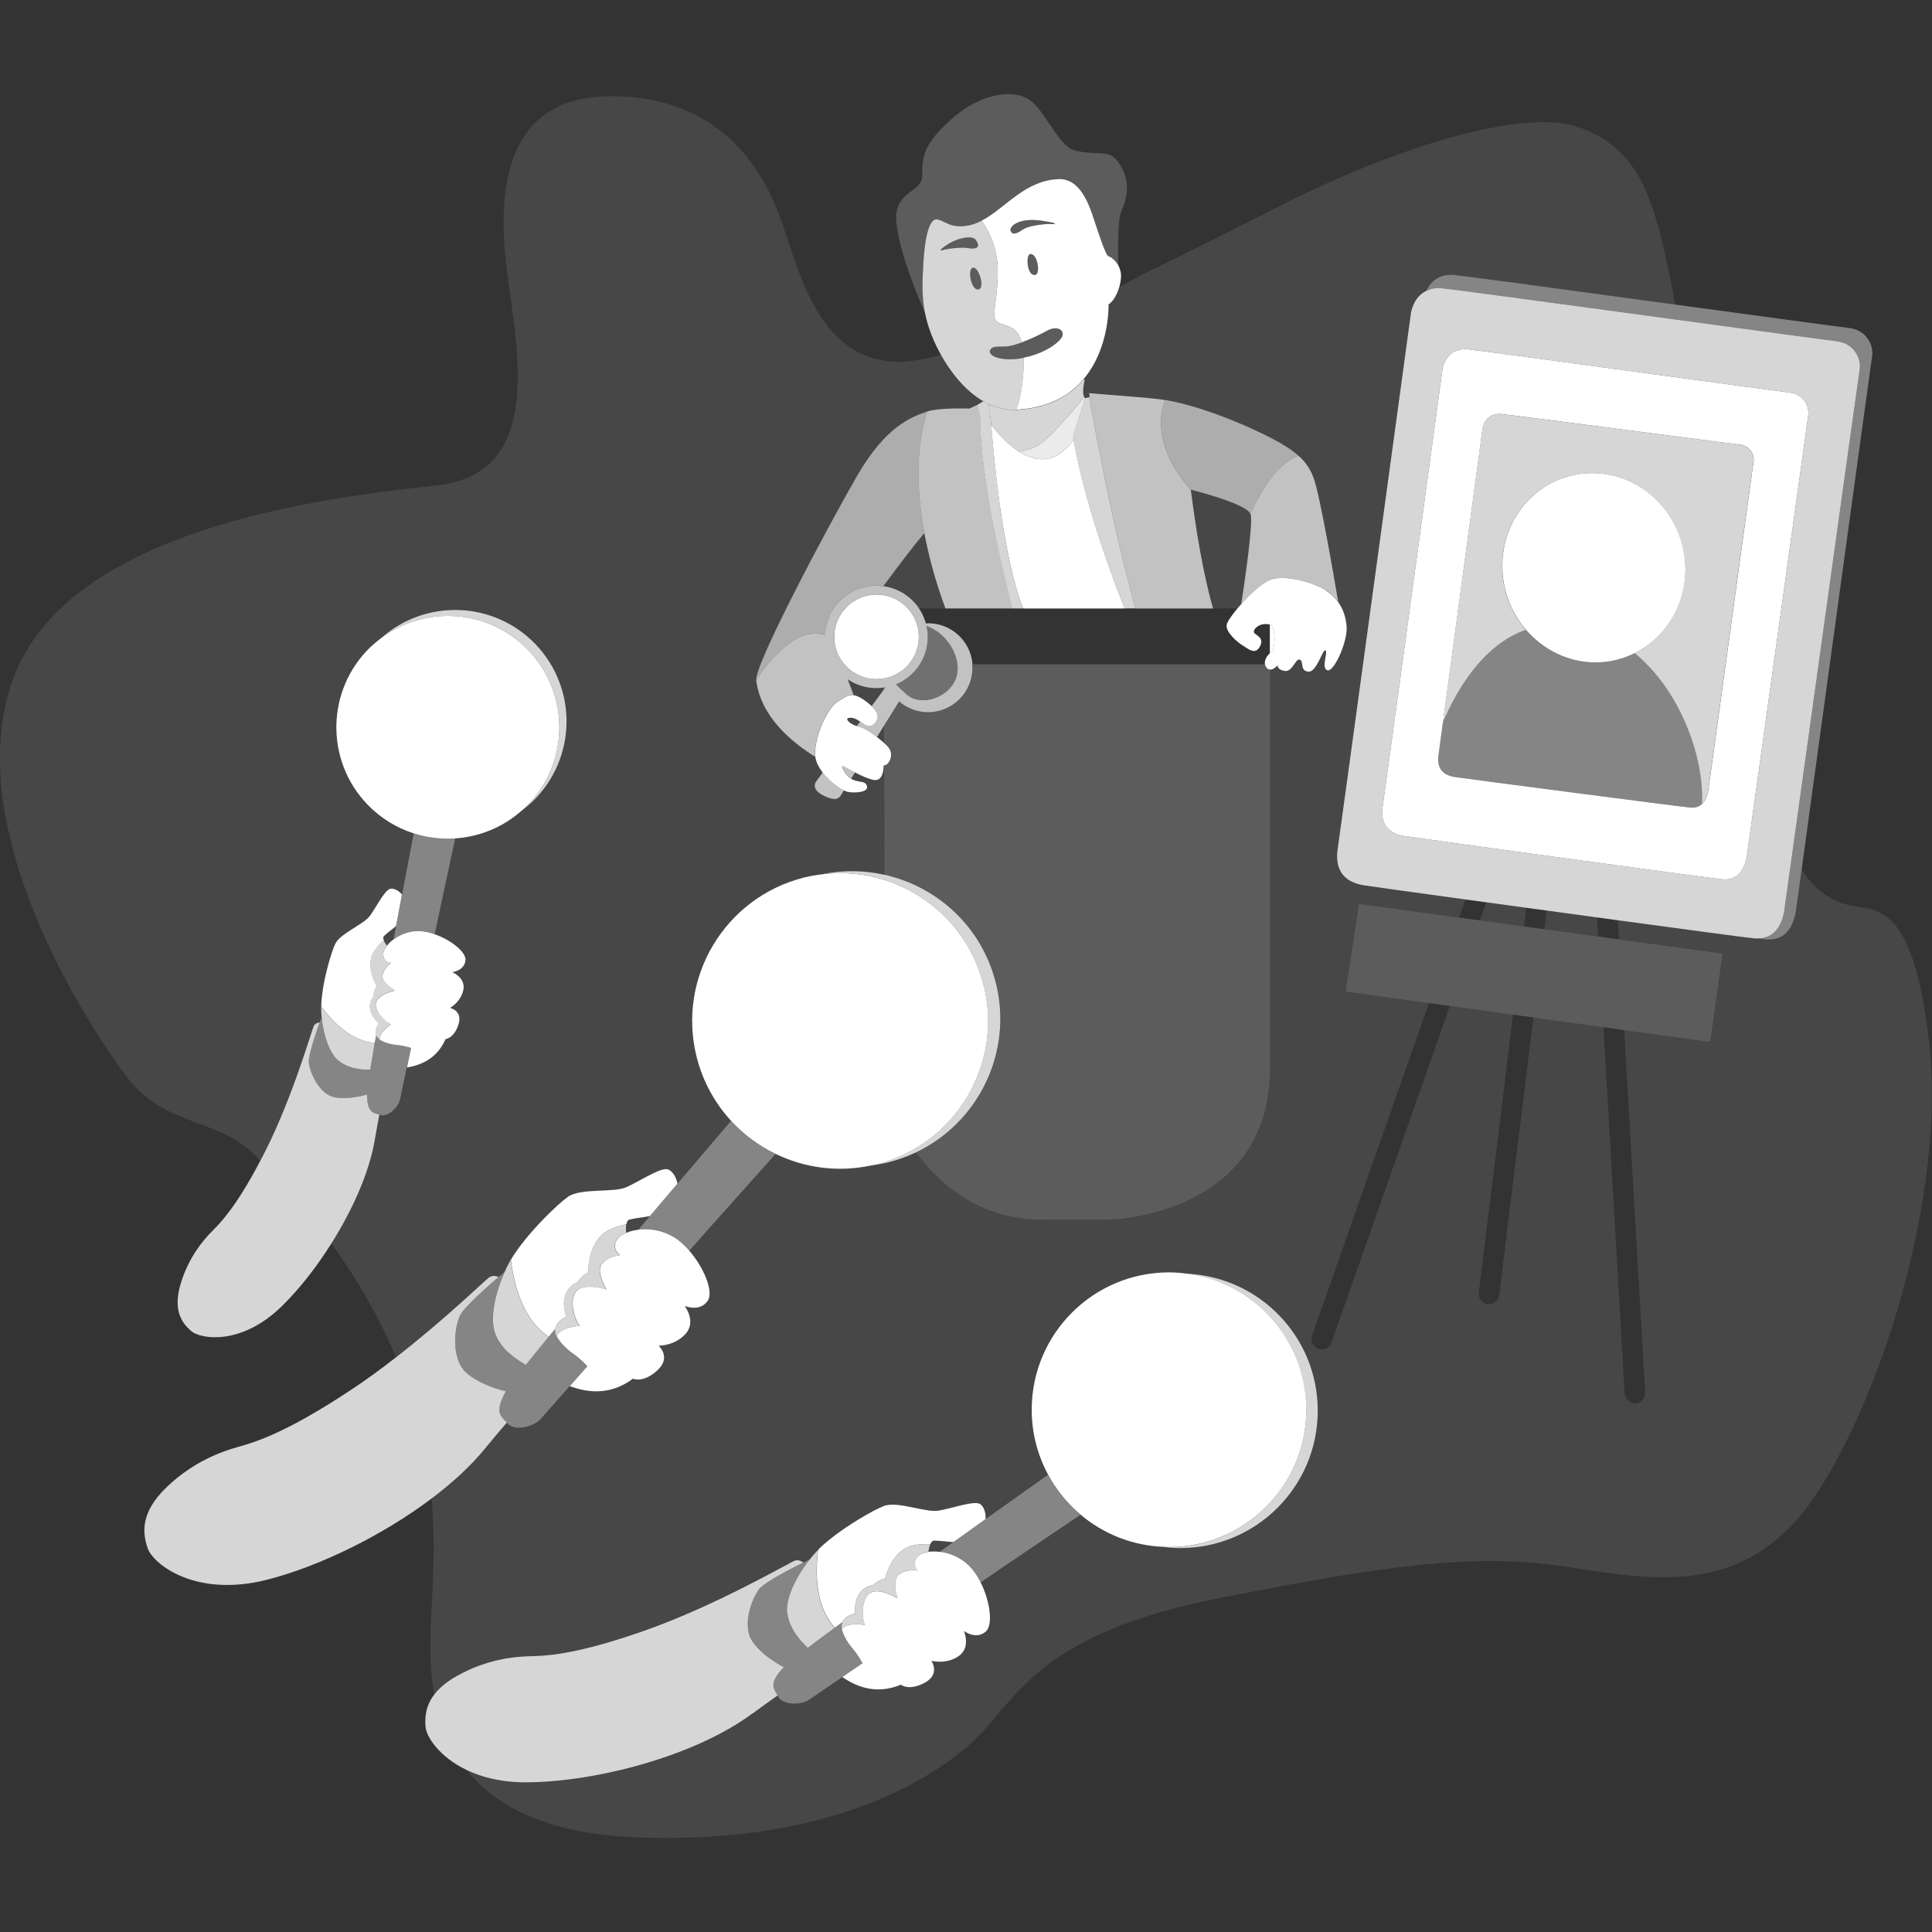 <svg viewBox="0 0 300 300" xmlns="http://www.w3.org/2000/svg"><rect x="0" y="0" width="300" height="300" fill="#333333" stroke="none"/><g fill="#fff"><path d="m 236.64 143.86 l .36 -2.89 c -2.12 -.29 -4.2 -.57 -6.2 -.85 l -.99 2.81 z" opacity=".1"/><path d="m 248.17 145.43 l -.17 -2.96 c -2.58 -.35 -5.22 -.71 -7.84 -1.07 l -.36 2.89 8.36 1.14 z" opacity=".1"/><path d="m 221.46 45.17 c .73 -.35 1.54 -.47 2.33 -.42 1.92 .14 58.8 7.97 61.41 8.24 s 3.85 2.61 3.57 4.4 -11.27 81.05 -11.68 83.8 c -.38 2.54 -1.6 4.47 -4.06 4.53 .59 .07 .99 .12 1.18 .14 2.89 .28 4.26 -1.79 4.67 -4.53 .06 -.42 .38 -2.73 .88 -6.32 2.71 -19.68 10.7 -78.17 10.94 -79.68 .28 -1.79 -.96 -4.12 -3.57 -4.4 -1.19 -.13 -13.6 -1.81 -26.97 -3.63 -16.01 -2.18 -33.39 -4.54 -34.44 -4.61 -1.63 -.12 -3.34 .47 -4.25 2.48 z" opacity=".4"/><path d="m 277.09 141.19 c .41 -2.75 11.4 -82.01 11.68 -83.8 s -.96 -4.12 -3.57 -4.4 -59.48 -8.11 -61.41 -8.24 c -.79 -.06 -1.6 .06 -2.33 .42 -1.05 .51 -1.94 1.51 -2.35 3.29 0 0 -10.99 80.64 -11.4 83.39 s .55 5.08 4.12 5.63 c 1.15 .18 7.52 1.06 15.73 2.19 1.05 .14 2.13 .29 3.23 .44 2.01 .28 4.09 .56 6.2 .85 1.05 .14 2.11 .29 3.17 .43 2.62 .36 5.26 .72 7.84 1.07 1.09 .15 2.16 .29 3.23 .44 10.88 1.48 20.06 2.71 21.2 2.82 .22 .02 .41 0 .61 0 2.46 -.06 3.68 -1.99 4.06 -4.53 z m -5.83 -8.35 c -.34 2.24 -1.46 3.92 -3.81 3.7 s -46.48 -6.27 -49.39 -6.72 -3.7 -2.35 -3.36 -4.59 9.3 -67.98 9.3 -67.98 c .56 -2.46 2.24 -3.14 3.81 -3.02 1.57 .11 47.93 6.5 50.06 6.72 s 3.14 2.13 2.91 3.58 c -.22 1.46 -9.18 66.08 -9.52 68.32 z" opacity=".8"/><path d="m 272.28 71.68 c .16 -1.08 -.6 -2.48 -2.17 -2.64 -1.58 -.16 -35.93 -4.68 -37.1 -4.75 s -2.4 .43 -2.81 2.26 c 0 0 -4.41 32.75 -6.15 45.64 2.36 -5.52 6.43 -12.11 12.88 -14.39 -2.22 -2.58 -3.6 -5.94 -3.67 -9.63 -.15 -8.12 6.09 -14.7 13.94 -14.7 s 14.34 6.58 14.49 14.7 c .11 5.85 -3.11 10.88 -7.85 13.25 7.08 5.82 10.8 16.11 10.44 23.42 .54 -.5 .85 -1.27 .98 -2.19 .24 -1.66 6.85 -49.89 7.01 -50.97 z" opacity=".8"/><path d="m 280.78 64.53 c .22 -1.46 -.78 -3.36 -2.91 -3.58 s -48.49 -6.61 -50.06 -6.72 -3.25 .56 -3.81 3.02 c 0 0 -8.96 65.74 -9.3 67.98 s .45 4.14 3.36 4.59 47.04 6.5 49.39 6.72 3.47 -1.46 3.81 -3.7 9.3 -66.86 9.52 -68.32 z m -15.5 58.11 c -.13 .91 -.45 1.69 -.98 2.19 -.44 .41 -1.03 .64 -1.82 .57 -1.74 -.16 -34.44 -4.43 -36.6 -4.75 s -2.75 -1.73 -2.51 -3.39 c .04 -.3 .3 -2.2 .69 -5.08 1.74 -12.89 6.15 -45.64 6.15 -45.64 .4 -1.83 1.64 -2.33 2.81 -2.26 s 35.52 4.6 37.1 4.75 c 1.58 .16 2.33 1.56 2.17 2.64 s -6.77 49.31 -7.01 50.97 z"/><path d="m 253.86 101.41 c -1.84 .92 -3.9 1.45 -6.1 1.45 -4.29 0 -8.16 -1.97 -10.82 -5.07 -6.45 2.28 -10.52 8.87 -12.88 14.39 -.39 2.88 -.65 4.78 -.69 5.08 -.24 1.66 .35 3.07 2.51 3.39 s 34.85 4.6 36.6 4.75 c .79 .07 1.38 -.16 1.82 -.57 .36 -7.3 -3.36 -17.6 -10.44 -23.42 z" opacity=".4"/><path d="m 247.76 102.86 c 2.19 0 4.26 -.53 6.1 -1.45 4.74 -2.37 7.96 -7.4 7.85 -13.25 -.15 -8.12 -6.64 -14.7 -14.49 -14.7 s -14.1 6.58 -13.94 14.7 c .07 3.69 1.45 7.05 3.67 9.63 2.67 3.1 6.54 5.07 10.82 5.07 z"/><path d="m 239.81 144.29 l -3.17 -.43 -6.83 -.94 -3.23 -.44 -15.57 -2.12 -2.06 13.6 12.96 1.8 3.23 .44 9.81 1.36 3.17 .44 10.86 1.5 3.23 .45 13.34 1.84 1.92 -13.73 -16.08 -2.19 -3.22 -.44 z" opacity=".2"/><path d="m 137.2 106.76 c -.36 .05 -.72 .08 -1.09 .08 -1.65 0 -3.18 -.5 -4.45 -1.36 l .92 2.45 c .4 .06 .84 .24 1.39 .61 .56 .37 1.03 .73 1.39 1.09 .73 -.98 1.36 -1.84 1.84 -2.49 0 -.13 0 -.25 0 -.38 z" opacity=".1"/><path d="m 142.73 94.48 h 4.06 c -1.58 -4.34 -2.62 -8.23 -3.27 -11.7 -1.76 2.08 -4.1 5.17 -6.35 8.23 2.31 .31 4.31 1.62 5.55 3.47 z" opacity=".1"/><path d="m 192.74 93.8 c .53 -3.44 1.86 -12.61 1.45 -13.95 -.52 -1.65 -9.27 -3.81 -9.27 -3.81 1.27 10.04 2.69 15.81 3.46 18.44 h 3.78 c .19 -.23 .39 -.45 .59 -.68 z" opacity=".1"/><path d="m 137.25 115.33 c 0 -.86 -.01 -1.71 -.01 -2.55 -.34 .54 -.69 1.09 -1.04 1.66 .39 .3 .74 .6 1.06 .88 z" opacity=".1"/><path d="m 131.75 111.48 c -.56 .13 .18 .94 1.31 1.26 .18 -.24 .35 -.47 .52 -.71 -.54 -.36 -1.17 -.72 -1.83 -.56 z" opacity=".1"/><path d="m 197.38 101.28 c .82 -.62 .62 -4.07 -.1 -4.28 -.04 -.01 -.07 -.01 -.1 -.02 v 4.47 c .07 -.06 .13 -.12 .21 -.18 z"/><path d="m 126.08 98.4 c .87 -.06 1.55 .01 2.08 .17 .17 -4.25 3.66 -7.64 7.94 -7.64 .37 0 .73 .03 1.08 .08 2.24 -3.05 4.59 -6.15 6.35 -8.23 -1.76 -9.44 -.6 -15.67 .43 -18.88 -2.38 .83 -6.37 2.2 -10.87 9.98 -4.53 7.83 -15.97 29.36 -15.66 31.73 0 0 4.33 -6.9 8.65 -7.21 z" opacity=".6"/><path d="m 194.19 79.85 c .42 1.34 -.92 10.51 -1.45 13.95 1.52 -1.7 3.46 -3.48 4.74 -3.85 2.32 -.67 6.44 .46 8.45 1.75 .77 .49 1.39 1.09 1.87 1.76 -.66 -3.9 -2.87 -16.75 -3.83 -19.28 -.5 -1.33 -1.19 -2.39 -2.33 -3.41 -4.55 1.69 -7.46 9.08 -7.46 9.08 z" opacity=".7"/><path d="m 184.91 76.04 s 8.76 2.16 9.27 3.81 c 0 0 2.91 -7.38 7.46 -9.08 -1.42 -1.27 -3.52 -2.47 -6.84 -4.01 -2.86 -1.33 -5.57 -2.37 -7.97 -3.15 -2.36 -.77 -4.4 -1.26 -5.96 -1.51 -.95 2.64 -1.47 7.66 4.04 13.93 z" opacity=".6"/><path d="m 196.44 103.14 h -45.42 c .01 .18 .03 .36 .03 .54 0 3.81 -3.09 6.9 -6.9 6.9 -1.71 0 -3.28 -.63 -4.48 -1.67 -.52 .83 -1.41 2.24 -2.42 3.87 .01 .84 .01 1.69 .01 2.55 .3 .27 .56 .53 .74 .74 .81 .96 .23 2.66 -.72 2.77 .03 6.14 .04 12.31 .02 16.99 8.22 1.81 15.14 8.05 17.34 16.76 2.73 10.8 -2.68 21.74 -12.37 26.35 3.27 4.49 9.51 10.44 19.58 10.44 h 8.76 c .57 0 .74 0 .72 0 h .21 c 3.81 0 25.65 -1.96 25.65 -23.59 v -61.82 c -.14 -.02 -.28 -.08 -.41 -.21 -.18 -.18 -.29 -.4 -.32 -.62 z" opacity=".2"/><path d="m 137.2 107.14 c .11 -.15 .22 -.3 .31 -.43 -.11 .02 -.21 .03 -.32 .05 v .38 z" opacity=".3"/><path d="m 205.93 91.7 c -2.01 -1.29 -6.13 -2.42 -8.45 -1.75 -1.28 .37 -3.23 2.15 -4.74 3.85 -.21 .23 -.4 .46 -.59 .68 -.93 1.11 -1.6 2.1 -1.67 2.52 -.21 1.13 1.65 2.73 2.52 3.25 s 1.96 1.55 2.68 .05 c .72 -1.49 -.98 -1.65 -.98 -2.22 0 -.55 1.04 -1.45 2.47 -1.1 .04 .01 .07 .01 .1 .02 .72 .21 .93 3.66 .1 4.28 -.07 .05 -.14 .12 -.21 .18 -.5 .46 -.84 1.1 -.74 1.68 .04 .22 .14 .43 .32 .62 .13 .13 .27 .19 .41 .21 .62 .1 1.24 -.67 1.24 -.67 s -.1 .72 1.13 .88 1.65 -2.01 2.32 -1.75 -.05 1.7 1.29 1.86 2.22 -3.5 2.68 -3.3 -.72 2.78 .31 3.09 3.14 -4.43 2.99 -6.75 c -.1 -1.44 -.53 -2.75 -1.32 -3.85 -.49 -.68 -1.11 -1.27 -1.87 -1.76 z"/><path d="m 139.12 106.25 c .58 .58 1.13 1.1 1.6 1.52 2.15 1.95 6.14 .69 7.47 -1.89 s -.11 -5.83 -2.37 -7.65 c -.51 -.41 -1.18 -.78 -1.95 -1.08 .12 .56 .19 1.13 .19 1.73 0 3.33 -2.04 6.18 -4.94 7.36 z" opacity=".3"/><path d="m 127.75 119.96 c -.52 .7 -.88 1.19 -1 1.36 -.77 1.08 .41 2.01 1.8 2.52 1.39 .52 1.8 .1 2.22 -.67 .03 -.06 .14 -.24 .27 -.46 -.87 -.43 -2.28 -1.46 -3.29 -2.76 z" opacity=".7"/><path d="m 132.17 120.89 c .19 -.31 .39 -.63 .61 -.98 -.98 -.51 -1.79 -.98 -1.95 -1.01 -.29 -.05 .37 1.38 1.35 1.99 z" opacity=".7"/><path d="m 151.01 103.14 c -.28 -3.56 -3.25 -6.36 -6.88 -6.36 -.12 0 -.24 .02 -.36 .03 -.23 -.84 -.58 -1.62 -1.05 -2.32 -1.24 -1.86 -3.24 -3.16 -5.55 -3.47 -.35 -.05 -.71 -.08 -1.08 -.08 -4.29 0 -7.77 3.39 -7.94 7.64 -.53 -.16 -1.2 -.23 -2.08 -.17 -4.33 .31 -8.65 7.21 -8.65 7.21 .29 2.24 1.42 7.04 9.16 11.9 -.03 -.19 -.04 -.38 -.04 -.57 .05 -2.94 1.96 -7.01 3.55 -8.04 1.06 -.68 1.69 -1.08 2.47 -.97 l -.92 -2.45 c 1.27 .86 2.8 1.36 4.45 1.36 .37 0 .74 -.03 1.09 -.08 .11 -.02 .21 -.03 .32 -.05 -.1 .13 -.2 .27 -.31 .43 -.48 .65 -1.12 1.51 -1.84 2.49 .71 .69 1.04 1.34 .87 1.95 -.26 .93 -1.08 1.34 -1.75 1.03 -.26 -.12 -.56 -.35 -.9 -.58 -.17 .23 -.35 .47 -.52 .71 .09 .03 .19 .06 .28 .08 .73 .15 1.85 .86 2.84 1.62 .36 -.57 .71 -1.13 1.04 -1.66 1.02 -1.62 1.91 -3.04 2.42 -3.87 1.21 1.03 2.77 1.67 4.48 1.67 3.81 0 6.9 -3.09 6.9 -6.9 0 -.18 -.01 -.36 -.03 -.54 z m -14.91 2.31 c -3.63 0 -6.57 -2.94 -6.57 -6.57 s 2.94 -6.57 6.57 -6.57 6.57 2.94 6.57 6.57 -2.94 6.57 -6.57 6.57 z m 12.09 .44 c -1.34 2.58 -5.33 3.84 -7.47 1.89 -.47 -.42 -1.02 -.94 -1.6 -1.52 2.9 -1.19 4.94 -4.04 4.94 -7.36 0 -.59 -.07 -1.17 -.19 -1.73 .76 .31 1.43 .67 1.95 1.08 2.26 1.82 3.71 5.07 2.37 7.65 z" opacity=".7"/><path d="m 136.1 92.32 c 3.63 0 6.57 2.94 6.57 6.57 0 3.62 -2.94 6.56 -6.57 6.56 -3.62 0 -6.56 -2.94 -6.56 -6.56 0 -3.63 2.94 -6.57 6.56 -6.57 z"/><path d="m 137.98 116.07 c -.18 -.21 -.44 -.47 -.74 -.74 -.31 -.28 -.67 -.58 -1.06 -.88 -.99 -.77 -2.11 -1.48 -2.84 -1.62 -.1 -.02 -.19 -.05 -.28 -.08 -1.13 -.33 -1.87 -1.13 -1.31 -1.26 .67 -.16 1.29 .19 1.83 .56 .34 .23 .64 .46 .9 .58 .67 .31 1.49 -.1 1.75 -1.03 .17 -.61 -.16 -1.27 -.87 -1.95 -.37 -.36 -.83 -.72 -1.39 -1.09 s -.99 -.55 -1.39 -.61 c -.78 -.11 -1.41 .29 -2.47 .97 -1.6 1.03 -3.5 5.1 -3.55 8.04 0 .19 .01 .38 .04 .57 .13 .86 .58 1.7 1.16 2.45 1.01 1.3 2.43 2.33 3.29 2.76 .2 .1 .37 .17 .5 .2 1.08 .26 3.3 .1 3.09 -.82 -.21 -.93 -1.19 -.57 -2.27 -1.08 -.07 -.03 -.13 -.08 -.2 -.12 -.97 -.61 -1.64 -2.04 -1.35 -1.99 .16 .03 .97 .5 1.95 1.01 .9 .47 1.95 .96 2.79 1.15 1.75 .41 1.65 -2.22 1.65 -2.22 .02 0 .03 -.01 .05 -.01 .95 -.11 1.53 -1.81 .72 -2.77 z"/><path d="m 116.78 266.13 c 1.43 -1.06 2.74 -2 3.96 -2.85 -.69 -1.22 -1.34 -1.9 .92 -4.36 l .05 -.05 c -1.76 -.88 -4.85 -3.06 -5.4 -5.11 -.69 -2.54 .55 -5.63 1.58 -7.01 .76 -1.01 4.76 -3.09 6.84 -4.12 -.3 -.23 -.8 -.49 -1.35 -.28 -.89 .34 -12.16 6.94 -23.29 10.85 -11.13 3.92 -15.66 3.92 -18 3.98 -2.34 .07 -6.59 .48 -11.2 3.09 -1.63 .92 -2.72 1.89 -3.46 2.86 -1.35 1.77 -1.48 3.54 -1.35 5.04 s 2.12 4.64 6.39 6.68 c 2.38 1.14 5.46 1.94 9.34 1.91 10.85 -.07 26.17 -4.12 34.96 -10.65 z" opacity=".8"/><path d="m 145.92 240.97 c .71 -.51 1.41 -1.01 2.1 -1.5 -.98 -.04 -1.95 -.22 -2.99 -.22 -.25 0 -.44 .2 -.59 .54 -.13 .3 -.23 .7 -.3 1.18 .53 -.08 1.13 -.08 1.77 0 z" opacity=".1"/><path d="m 122.27 250.57 c .34 2.09 1.47 3.68 3.16 5.31 1.18 -.9 2.59 -1.94 4.15 -3.09 v -.05 c -2.96 -3.25 -3.03 -8.34 -2.55 -12.08 -.08 .08 -.16 .16 -.23 .24 -.37 .39 -.72 .81 -1.07 1.25 -2.18 2.76 -3.82 6.21 -3.47 8.44 z" opacity=".8"/><path d="m 130.72 252.94 c .82 -1.13 3.61 -.62 3.61 -.62 -.31 -.72 -.44 -1.79 -.31 -2.78 .13 -1 .51 -1.91 1.24 -2.27 .54 -.27 1.25 -.21 1.93 -.03 1.14 .31 2.19 .95 2.19 .95 s -.4 -1.2 -.35 -2.28 c .02 -.57 .17 -1.11 .56 -1.43 .74 -.61 1.74 -.68 2.35 -.66 .32 .01 .54 .05 .54 .05 s -.1 -.11 -.2 -.29 c -.23 -.41 -.49 -1.19 .3 -1.98 .32 -.32 .88 -.54 1.58 -.64 .07 -.49 .17 -.89 .3 -1.18 -.88 -.03 -1.78 .01 -2.6 .18 -3.5 .72 -4.43 5.25 -4.43 5.25 -.82 0 -1.86 .93 -1.86 .93 -2.96 .56 -2.85 3.68 -2.79 4.31 .01 .07 .01 .12 .01 .12 -.1 .02 -.18 .04 -.27 .07 -1.04 .27 -1.51 .77 -1.7 1.24 -.23 .56 -.1 1.06 -.1 1.06 z" opacity=".8"/><path d="m 145.92 240.97 c -.64 -.08 -1.25 -.08 -1.77 0 -.7 .1 -1.26 .33 -1.58 .64 -.79 .79 -.53 1.57 -.3 1.98 .1 .18 .2 .29 .2 .29 s -.22 -.04 -.54 -.05 c -.61 -.02 -1.61 .06 -2.35 .66 -.39 .32 -.53 .86 -.56 1.43 -.05 1.09 .35 2.28 .35 2.28 s -1.05 -.65 -2.19 -.95 c -.68 -.18 -1.39 -.24 -1.93 .03 -.73 .36 -1.11 1.27 -1.24 2.27 -.13 .99 0 2.06 .31 2.78 0 0 -2.78 -.52 -3.61 .62 0 0 .31 1.44 1.65 2.99 .67 .77 1.2 1.64 1.58 2.32 -1.13 .77 -2.19 1.49 -3.15 2.15 1.11 .76 2.37 1.41 3.78 1.72 1.57 .35 3.34 .29 5.32 -.53 0 0 1.24 1.03 3.71 -.31 s 1.03 -3.4 1.03 -3.4 2.27 .62 4.22 -.72 c 1.96 -1.34 .82 -3.92 .82 -3.92 s 1.86 1.44 3.4 .1 c 1.17 -1.02 .68 -4.71 -.8 -7.65 -.47 -.93 -1.03 -1.78 -1.67 -2.45 -1.37 -1.42 -3.13 -2.1 -4.68 -2.29 z"/><path d="m 145.92 240.97 c 1.55 .19 3.32 .87 4.68 2.29 .64 .67 1.21 1.52 1.67 2.45 1.93 -1.32 3.34 -2.28 3.89 -2.66 1.87 -1.27 7.73 -5.23 11.62 -7.85 -2.05 -1.72 -3.77 -3.82 -5.05 -6.2 -1.8 1.27 -5.38 3.81 -9.71 6.89 -1.58 1.13 -3.27 2.33 -5 3.57 -.7 .5 -1.4 1 -2.1 1.5 z" opacity=".4"/><path d="m 129.59 252.73 v .05 c .24 -.18 .48 -.36 .73 -.54 .17 -.12 .33 -.24 .5 -.37 .2 -.47 .66 -.97 1.7 -1.24 .09 -.02 .17 -.05 .27 -.07 0 0 -.01 -.05 -.01 -.12 -.05 -.63 -.17 -3.76 2.79 -4.31 0 0 1.03 -.93 1.86 -.93 0 0 .93 -4.53 4.43 -5.25 .83 -.17 1.72 -.21 2.6 -.18 .15 -.34 .34 -.54 .59 -.54 1.04 0 2 .19 2.99 .22 1.73 -1.24 3.42 -2.44 5 -3.57 .07 -1.18 -.41 -2.26 -1.08 -2.43 -1.24 -.31 -4.33 .82 -6.29 1.13 s -6.39 -1.55 -8.45 -.72 c -1.66 .66 -5.64 2.93 -8.53 5.29 -.61 .49 -1.17 .99 -1.64 1.48 -.48 3.74 -.41 8.83 2.55 12.08 z"/><path d="m 132.37 255.93 c -1.34 -1.55 -1.65 -2.99 -1.65 -2.99 s -.14 -.5 .1 -1.06 c -.17 .13 -.33 .25 -.5 .37 -.25 .18 -.49 .36 -.73 .54 -1.57 1.15 -2.97 2.2 -4.15 3.09 -1.69 -1.63 -2.82 -3.21 -3.16 -5.31 -.36 -2.22 1.29 -5.68 3.47 -8.44 -.22 .11 -.57 .28 -1.02 .5 -2.08 1.04 -6.09 3.11 -6.84 4.12 -1.03 1.37 -2.27 4.47 -1.58 7.01 .55 2.05 3.65 4.23 5.4 5.11 -.01 .01 -.04 .03 -.05 .05 -2.27 2.46 -1.61 3.14 -.92 4.36 .03 .06 .06 .11 .1 .17 .72 1.34 3.5 1.34 4.74 .52 .32 -.21 2.35 -1.6 5.22 -3.56 .97 -.66 2.03 -1.39 3.15 -2.15 -.37 -.68 -.91 -1.55 -1.58 -2.32 z" opacity=".4"/><path d="m 202.84 218.91 c 0 11.78 -9.55 21.33 -21.33 21.33 -.29 0 -.57 -.03 -.86 -.04 .87 .11 1.75 .18 2.64 .18 11.78 0 21.33 -9.55 21.33 -21.33 0 -11.49 -9.09 -20.83 -20.47 -21.28 10.53 1.3 18.68 10.27 18.68 21.15 z" opacity=".8"/><path d="m 167.79 235.2 c 3.51 2.95 7.97 4.8 12.87 4.99 .29 .01 .57 .04 .86 .04 11.78 0 21.33 -9.55 21.33 -21.33 0 -10.88 -8.16 -19.84 -18.68 -21.15 -.87 -.11 -1.75 -.18 -2.64 -.18 -11.78 0 -21.33 9.55 -21.33 21.33 0 3.66 .93 7.09 2.55 10.1 1.28 2.37 3 4.47 5.05 6.2 z"/><path d="m 75.32 224.92 c 1.21 -1.48 2.33 -2.81 3.38 -4.02 -1.05 -1.1 -1.9 -1.63 -.19 -4.8 .01 -.02 .03 -.04 .04 -.06 -2.07 -.45 -5.87 -1.91 -6.99 -3.91 -1.39 -2.47 -.91 -6.03 -.2 -7.73 .52 -1.25 4.16 -4.48 6.06 -6.11 -.38 -.16 -.96 -.3 -1.48 .07 -.65 .46 -6.79 6.45 -14.43 12.39 -2.25 1.75 -4.61 3.49 -7.02 5.08 -10.59 7.02 -15.32 8.22 -17.74 8.91 s -6.76 2.24 -10.87 6.18 -3.77 7.13 -2.94 9.52 7.38 7.75 18.69 4.82 c 7.98 -2.07 17.74 -6.8 25.42 -12.6 3.21 -2.43 6.07 -5.04 8.27 -7.74 z" opacity=".8"/><path d="m 97.26 190.11 c -.06 .34 -.06 .79 0 1.32 .53 -.22 1.16 -.38 1.85 -.47 .61 -.72 1.21 -1.42 1.8 -2.13 -1.04 .22 -2.1 .28 -3.18 .55 -.26 .07 -.41 .33 -.47 .72 z" opacity=".1"/><path d="m 76.95 207.23 c .9 2.1 2.5 3.45 4.7 4.71 1 -1.25 2.19 -2.71 3.52 -4.33 l -.01 -.05 c -3.95 -2.62 -5.36 -7.91 -5.85 -11.94 -.06 .1 -.12 .21 -.18 .31 -.28 .51 -.54 1.04 -.78 1.59 -1.55 3.46 -2.35 7.49 -1.39 9.72 z" opacity=".8"/><path d="m 97.26 190.11 c -.93 .2 -1.85 .48 -2.67 .87 -3.47 1.68 -3.24 6.66 -3.24 6.66 -.86 .22 -1.69 1.46 -1.69 1.46 -2.95 1.36 -2 4.6 -1.78 5.24 .03 .07 .04 .12 .04 .12 -.1 .05 -.18 .09 -.26 .14 -1.01 .56 -1.37 1.2 -1.45 1.75 -.09 .64 .18 1.13 .18 1.13 .56 -1.4 3.6 -1.6 3.6 -1.6 -.51 -.67 -.93 -1.76 -1.06 -2.82 -.13 -1.08 .03 -2.13 .69 -2.7 .49 -.42 1.25 -.55 2.01 -.54 1.27 .02 2.54 .42 2.54 .42 s -.73 -1.14 -.97 -2.29 c -.13 -.6 -.12 -1.2 .2 -1.64 .62 -.83 1.64 -1.17 2.28 -1.31 .34 -.07 .57 -.09 .57 -.09 s -.13 -.09 -.28 -.25 c -.35 -.36 -.83 -1.11 -.21 -2.14 .25 -.42 .78 -.8 1.48 -1.09 -.06 -.53 -.06 -.97 0 -1.32 z" opacity=".8"/><path d="m 104.61 192.11 c -1.8 -1.12 -3.82 -1.37 -5.49 -1.16 -.69 .09 -1.32 .25 -1.85 .47 -.7 .29 -1.23 .68 -1.48 1.09 -.62 1.03 -.14 1.78 .21 2.14 .15 .16 .28 .25 .28 .25 s -.24 .02 -.57 .09 c -.64 .14 -1.66 .48 -2.28 1.31 -.32 .44 -.33 1.04 -.2 1.64 .24 1.15 .97 2.29 .97 2.29 s -1.27 -.4 -2.54 -.42 c -.76 -.01 -1.52 .11 -2.01 .54 -.66 .57 -.82 1.62 -.69 2.7 .13 1.06 .55 2.15 1.06 2.82 0 0 -3.04 .2 -3.6 1.6 0 0 .7 1.42 2.51 2.69 .9 .63 1.69 1.39 2.26 2 -.97 1.1 -1.89 2.14 -2.72 3.08 1.37 .5 2.85 .85 4.4 .8 1.74 -.05 3.56 -.58 5.42 -1.96 0 0 1.56 .75 3.79 -1.3 s .18 -3.82 .18 -3.82 2.53 .05 4.22 -1.87 -.17 -4.31 -.17 -4.31 2.32 1.02 3.58 -.79 c .96 -1.37 -.53 -5.1 -2.85 -7.77 -.73 -.85 -1.55 -1.59 -2.39 -2.12 z"/><path d="m 105.2 183.79 c -1.36 1.59 -2.8 3.29 -4.28 5.04 -.6 .7 -1.19 1.41 -1.8 2.13 1.67 -.21 3.69 .04 5.49 1.16 .85 .53 1.66 1.27 2.39 2.12 1.67 -1.88 2.89 -3.26 3.36 -3.8 1.62 -1.82 6.69 -7.5 10.06 -11.26 -2.59 -1.26 -4.94 -3 -6.91 -5.14 -1.55 1.81 -4.61 5.4 -8.32 9.76 z" opacity=".4"/><path d="m 85.16 207.56 l .01 .05 c .2 -.25 .41 -.5 .62 -.75 .14 -.17 .28 -.34 .43 -.52 .08 -.54 .43 -1.19 1.45 -1.75 .09 -.05 .17 -.09 .26 -.14 0 0 -.02 -.05 -.04 -.12 -.22 -.64 -1.17 -3.88 1.78 -5.24 0 0 .83 -1.24 1.69 -1.46 0 0 -.23 -4.98 3.24 -6.66 .82 -.4 1.74 -.67 2.67 -.87 .07 -.4 .22 -.66 .47 -.72 1.08 -.27 2.14 -.34 3.18 -.55 1.48 -1.75 2.93 -3.45 4.28 -5.04 -.24 -1.25 -1.03 -2.25 -1.77 -2.25 -1.37 0 -4.3 2 -6.26 2.84 s -7.08 .07 -9.01 1.48 c -1.56 1.13 -5.12 4.55 -7.51 7.77 -.5 .68 -.95 1.34 -1.32 1.98 .49 4.03 1.9 9.33 5.85 11.94 z"/><path d="m 88.91 210.16 c -1.81 -1.26 -2.51 -2.69 -2.51 -2.69 s -.28 -.49 -.18 -1.13 c -.15 .18 -.28 .34 -.43 .52 -.21 .25 -.42 .51 -.62 .75 -1.33 1.62 -2.52 3.08 -3.52 4.33 -2.2 -1.25 -3.8 -2.61 -4.7 -4.71 -.96 -2.23 -.15 -6.27 1.39 -9.72 -.2 .17 -.52 .44 -.93 .79 -1.9 1.63 -5.53 4.86 -6.06 6.11 -.71 1.71 -1.19 5.26 .2 7.73 1.12 1.99 4.92 3.45 6.99 3.91 -.01 .02 -.03 .04 -.04 .06 -1.72 3.17 -.86 3.7 .19 4.8 .05 .05 .1 .1 .15 .16 1.11 1.21 4.01 .47 5.08 -.71 .28 -.31 2.03 -2.29 4.51 -5.1 .84 -.95 1.75 -1.98 2.72 -3.08 -.57 -.61 -1.36 -1.38 -2.26 -2 z" opacity=".4"/><path d="m 154.62 152.58 c -2.2 -8.72 -9.12 -14.96 -17.34 -16.76 -3.09 -.68 -6.37 -.75 -9.65 -.06 11.34 -1.42 22.22 5.79 25.09 17.15 3.11 12.3 -4.34 24.79 -16.64 27.89 -.3 .08 -.6 .12 -.91 .18 .93 -.12 1.87 -.27 2.81 -.51 1.5 -.38 2.93 -.9 4.28 -1.54 9.68 -4.61 15.09 -15.56 12.37 -26.35 z" opacity=".8"/><path d="m 152.72 152.91 c -2.87 -11.36 -13.75 -18.57 -25.09 -17.15 -.93 .12 -1.87 .27 -2.81 .51 -12.3 3.11 -19.75 15.6 -16.64 27.89 .97 3.82 2.84 7.16 5.33 9.87 1.96 2.14 4.31 3.88 6.91 5.14 4.44 2.15 9.59 2.91 14.76 1.82 .3 -.06 .6 -.11 .91 -.18 12.3 -3.11 19.75 -15.6 16.64 -27.89 z"/><path d="m 58.9 173.08 c -1.09 -.33 -1.85 -.36 -1.91 -3.07 0 -.01 0 -.04 0 -.05 -1.52 .47 -4.56 .94 -6.03 .05 -1.83 -1.1 -2.84 -3.61 -3.01 -4.99 -.12 -1.01 1.05 -4.48 1.69 -6.26 -.31 .04 -.74 .16 -.94 .6 -.33 .7 -3.22 10.9 -7.53 19.44 -.26 .51 -.5 .99 -.75 1.45 -3.88 7.39 -6.3 9.73 -7.55 11 -1.33 1.35 -3.59 3.99 -4.82 8.1 s .19 6.08 1.63 7.33 c 1.43 1.25 7.72 2.33 14.04 -3.81 2.65 -2.58 5.37 -6.02 7.74 -9.79 3.27 -5.2 5.89 -11.02 6.74 -16.1 .24 -1.42 .48 -2.71 .71 -3.89 z" opacity=".8"/><path d="m 61.11 145.86 c .13 -.7 .26 -1.38 .39 -2.06 -.6 .53 -1.27 .97 -1.87 1.55 -.14 .14 -.14 .37 -.04 .65 .09 .25 .26 .54 .49 .86 .26 -.34 .62 -.68 1.04 -1 z" opacity=".1"/><path d="m 52.66 164.78 c 1.37 1.04 2.93 1.33 4.83 1.33 .19 -1.19 .42 -2.59 .69 -4.15 l -.03 -.03 c -3.56 -.24 -6.46 -3.18 -8.29 -5.64 0 .09 -.01 .18 0 .27 .01 .44 .04 .88 .08 1.33 .27 2.84 1.25 5.79 2.71 6.89 z" opacity=".8"/><path d="m 58.94 161.42 c -.15 -1.13 1.76 -2.39 1.76 -2.39 -.58 -.25 -1.26 -.8 -1.74 -1.45 -.49 -.66 -.77 -1.41 -.55 -2.03 .16 -.46 .62 -.83 1.12 -1.1 .84 -.46 1.82 -.67 1.82 -.67 s -.9 -.48 -1.49 -1.14 c -.31 -.35 -.53 -.74 -.48 -1.15 .09 -.77 .64 -1.38 1 -1.71 .19 -.17 .34 -.28 .34 -.28 s -.12 -.01 -.28 -.06 c -.36 -.11 -.96 -.42 -.94 -1.33 .01 -.36 .21 -.81 .56 -1.27 -.23 -.33 -.4 -.62 -.49 -.86 -.54 .48 -1.03 1 -1.42 1.57 -1.65 2.39 .36 5.57 .36 5.57 -.48 .46 -.56 1.59 -.56 1.59 -1.42 1.99 .4 3.76 .79 4.09 .04 .04 .07 .06 .07 .06 -.05 .07 -.08 .13 -.12 .19 -.46 .74 -.45 1.3 -.3 1.68 .18 .46 .54 .67 .54 .67 z" opacity=".8"/><path d="m 61.11 145.86 c -.42 .31 -.78 .65 -1.04 1 -.35 .45 -.56 .9 -.56 1.27 -.02 .91 .57 1.22 .94 1.33 .16 .05 .28 .06 .28 .06 s -.15 .1 -.34 .28 c -.37 .33 -.91 .94 -1 1.71 -.05 .41 .17 .8 .48 1.15 .58 .66 1.49 1.14 1.49 1.14 s -.98 .21 -1.82 .67 c -.5 .28 -.95 .64 -1.12 1.1 -.22 .62 .07 1.37 .55 2.03 .48 .65 1.16 1.21 1.74 1.45 0 0 -1.92 1.26 -1.76 2.39 0 0 .99 .67 2.64 .82 .82 .08 1.62 .28 2.23 .47 -.23 1.08 -.44 2.1 -.63 3.03 1.08 -.18 2.18 -.51 3.18 -1.11 1.12 -.68 2.12 -1.71 2.82 -3.3 0 0 1.3 -.09 2 -2.27 .7 -2.17 -1.31 -2.57 -1.31 -2.57 s 1.68 -.91 2.07 -2.8 c .39 -1.88 -1.72 -2.76 -1.72 -2.76 s 1.9 -.2 2.05 -1.85 c .12 -1.26 -2.25 -3.14 -4.77 -4.03 -.8 -.28 -1.61 -.46 -2.36 -.49 -1.6 -.06 -3.01 .53 -4.03 1.29 z"/><path d="m 61.11 145.86 c 1.02 -.76 2.43 -1.35 4.03 -1.29 .75 .03 1.56 .21 2.36 .49 .39 -1.86 .67 -3.21 .79 -3.74 .38 -1.8 1.59 -7.41 2.39 -11.13 -2.17 .14 -4.35 -.12 -6.44 -.79 -.34 1.76 -1.01 5.26 -1.81 9.49 -.29 1.55 -.61 3.2 -.92 4.9 -.13 .68 -.26 1.37 -.39 2.06 z" opacity=".4"/><path d="m 58.16 161.93 l .03 .03 c .04 -.24 .08 -.48 .13 -.72 .03 -.17 .06 -.33 .09 -.5 -.15 -.39 -.16 -.94 .3 -1.68 .04 -.06 .07 -.12 .12 -.19 0 0 -.03 -.03 -.07 -.06 -.39 -.34 -2.21 -2.1 -.79 -4.09 0 0 .08 -1.12 .56 -1.59 0 0 -2.01 -3.18 -.36 -5.57 .39 -.56 .89 -1.09 1.42 -1.57 -.1 -.28 -.1 -.51 .04 -.65 .61 -.58 1.27 -1.02 1.87 -1.55 .32 -1.7 .63 -3.35 .92 -4.9 -.62 -.73 -1.51 -1.09 -2 -.81 -.9 .51 -2.07 2.92 -3.04 4.2 s -4.61 2.69 -5.35 4.33 c -.6 1.32 -1.66 4.89 -2.02 7.89 -.08 .63 -.12 1.24 -.13 1.79 1.83 2.46 4.72 5.4 8.29 5.64 z"/><path d="m 61.58 162.24 c -1.65 -.15 -2.64 -.82 -2.64 -.82 s -.36 -.22 -.54 -.67 c -.03 .17 -.06 .33 -.09 .5 -.04 .24 -.09 .49 -.13 .72 -.27 1.56 -.5 2.96 -.69 4.15 -1.91 0 -3.46 -.29 -4.83 -1.33 -1.46 -1.1 -2.44 -4.05 -2.71 -6.89 -.07 .18 -.18 .48 -.32 .87 -.64 1.78 -1.81 5.24 -1.69 6.26 .17 1.38 1.18 3.89 3.01 4.99 1.48 .89 4.51 .43 6.03 -.05 v .05 c .06 2.71 .82 2.74 1.91 3.07 .05 .02 .1 .03 .15 .05 1.18 .38 2.8 -1.19 3.06 -2.36 .07 -.31 .48 -2.26 1.06 -5.02 .2 -.93 .41 -1.95 .63 -3.03 -.6 -.19 -1.4 -.4 -2.23 -.47 z" opacity=".4"/><path d="m 82.03 100.95 c 6.62 6.9 6.4 17.85 -.5 24.47 -.17 .16 -.35 .3 -.53 .46 .57 -.43 1.12 -.88 1.65 -1.38 6.9 -6.62 7.12 -17.58 .5 -24.47 -6.46 -6.73 -17.03 -7.09 -23.95 -.96 6.9 -5.15 16.71 -4.49 22.83 1.88 z" opacity=".8"/><path d="m 70.66 130.19 c 3.71 -.24 7.37 -1.67 10.34 -4.31 .17 -.15 .36 -.29 .53 -.46 6.9 -6.62 7.12 -17.58 .5 -24.47 -6.12 -6.37 -15.93 -7.03 -22.83 -1.88 -.57 .43 -1.12 .88 -1.65 1.38 -6.9 6.62 -7.12 17.58 -.5 24.47 2.06 2.14 4.53 3.63 7.17 4.48 2.08 .67 4.27 .93 6.44 .79 z"/><path d="m 180.34 62.02 c -1.67 -.22 -5.85 -.55 -9.4 -.82 l -1.82 -.16 .08 .63 .15 1.1 .09 .68 c .48 2.6 1.11 5.9 1.85 9.54 .26 1.29 .54 2.62 .82 3.98 1.25 5.9 2.7 12.21 4.21 17.52 h 12.05 c -.77 -2.63 -2.18 -8.4 -3.46 -18.44 -5.51 -6.27 -4.99 -11.29 -4.04 -13.93 -.16 -.03 -.35 -.06 -.5 -.08 -.01 0 -.03 0 -.04 -.01 z" opacity=".7"/><path d="m 171.29 72.99 c -.74 -3.63 -1.37 -6.94 -1.85 -9.54 l -.09 -.68 -.15 -1.1 -.73 .15 -.66 2.1 -1.05 3.38 -.05 1 c .2 1.12 .43 2.25 .68 3.39 .32 1.45 .68 2.9 1.06 4.35 .11 .4 .21 .8 .32 1.19 2 7.21 4.56 13.93 5.87 17.24 h 1.67 c -1.5 -5.31 -2.96 -11.62 -4.21 -17.52 -.29 -1.36 -.56 -2.69 -.82 -3.98 z" opacity=".8"/><path d="m 161.67 68.82 c -1.05 .8 -2.32 1.16 -3.44 1.3 1.19 .75 2.47 1.23 3.81 1.18 1.82 -.07 3.39 -1.32 4.68 -2.99 l .05 -1 1.05 -3.38 .66 -2.1 c -.05 -.04 -.08 -.1 -.12 -.16 -1.25 1.53 -4.69 5.64 -6.69 7.16 z" opacity=".9"/><path d="m 299.62 162.48 c -2.2 -20.33 -7.14 -21.16 -11.27 -21.71 -2.4 -.32 -5.83 -1.39 -8.6 -5.77 -.5 3.59 -.81 5.89 -.88 6.32 -.41 2.75 -1.79 4.81 -4.67 4.53 -.19 -.02 -.59 -.07 -1.18 -.14 -.2 .01 -.39 .02 -.61 0 -1.14 -.11 -10.31 -1.34 -21.2 -2.82 l .17 2.96 16.08 2.19 -1.92 13.74 -13.34 -1.85 3.26 56.29 c .05 .88 -.62 1.64 -1.5 1.69 -.03 0 -.06 0 -.09 0 -.84 0 -1.54 -.66 -1.59 -1.5 l -3.3 -56.92 -10.87 -1.5 -5.32 43.14 c -.11 .88 -.91 1.5 -1.78 1.39 -.88 -.11 -1.5 -.91 -1.39 -1.78 l 5.33 -43.19 -9.81 -1.36 -18.39 52.28 c -.23 .66 -.85 1.07 -1.51 1.07 -.18 0 -.36 -.03 -.53 -.09 -.83 -.29 -1.27 -1.2 -.98 -2.04 l 18.17 -51.67 -12.96 -1.79 2.06 -13.6 15.56 2.12 .99 -2.81 c -8.21 -1.13 -14.58 -2.02 -15.73 -2.19 -3.57 -.55 -4.53 -2.89 -4.12 -5.63 .41 -2.75 11.4 -83.39 11.4 -83.39 .41 -1.78 1.29 -2.79 2.35 -3.29 .91 -2 2.62 -2.59 4.25 -2.48 1.05 .08 18.43 2.44 34.44 4.61 -.03 -.16 -.07 -.33 -.1 -.49 -3.02 -15.94 -5.22 -23.35 -14.56 -26.93 -9.34 -3.57 -30.77 4.12 -45.06 11.26 -5.53 2.77 -14.19 7.26 -23.44 11.68 -.05 .03 -.1 .05 -.14 .08 -.98 .57 -1.99 1.12 -3.02 1.66 -.36 1.27 -1.03 2.36 -1.67 2.73 0 0 .22 6.72 -3.84 11.56 l .1 .12 s -.48 2.01 -.06 2.68 c .04 .06 .07 .12 .12 .16 l .73 -.15 -.08 -.63 1.82 .16 c 3.56 .26 7.73 .6 9.4 .82 .01 0 .03 0 .04 .01 .15 .02 .33 .06 .5 .08 1.56 .25 3.6 .74 5.96 1.51 2.4 .78 5.11 1.82 7.97 3.15 3.32 1.55 5.43 2.74 6.84 4.01 1.13 1.02 1.82 2.08 2.33 3.41 .96 2.53 3.17 15.38 3.83 19.28 .79 1.1 1.23 2.42 1.32 3.85 .16 2.32 -1.96 7.06 -2.99 6.75 s .16 -2.89 -.31 -3.09 -1.34 3.45 -2.68 3.3 c -1.34 -.16 -.62 -1.6 -1.29 -1.86 s -1.08 1.91 -2.32 1.75 c -1.24 -.15 -1.13 -.88 -1.13 -.88 s -.62 .77 -1.24 .67 v 61.82 c 0 21.64 -21.84 23.59 -25.65 23.59 h -.21 c .03 0 -.14 0 -.72 0 h -8.76 c -10.07 0 -16.3 -5.95 -19.58 -10.44 -1.35 .64 -2.77 1.16 -4.28 1.54 -.94 .24 -1.87 .39 -2.81 .51 -5.16 1.09 -10.32 .34 -14.76 -1.82 -3.37 3.77 -8.44 9.44 -10.06 11.26 -.48 .54 -1.7 1.91 -3.36 3.8 2.32 2.68 3.81 6.4 2.85 7.77 -1.26 1.81 -3.58 .79 -3.58 .79 s 1.86 2.39 .17 4.31 -4.22 1.87 -4.22 1.87 2.05 1.77 -.18 3.82 -3.79 1.3 -3.79 1.3 c -1.85 1.38 -3.68 1.91 -5.42 1.96 -1.55 .04 -3.03 -.3 -4.4 -.8 -2.48 2.81 -4.24 4.79 -4.51 5.1 -1.07 1.19 -3.98 1.92 -5.08 .71 -.05 -.05 -.1 -.1 -.15 -.16 -1.04 1.21 -2.17 2.54 -3.38 4.02 -2.2 2.69 -5.06 5.31 -8.27 7.74 .7 8.05 .02 14.89 -.14 20.22 -.08 2.67 -.15 6.35 .52 10.27 .74 -.97 1.83 -1.93 3.46 -2.86 4.6 -2.61 8.86 -3.02 11.2 -3.09 s 6.87 -.07 18 -3.98 22.39 -10.51 23.29 -10.85 c .55 -.21 1.05 .05 1.35 .28 .45 -.22 .8 -.4 1.02 -.5 .34 -.44 .7 -.86 1.07 -1.25 .07 -.08 .15 -.16 .23 -.24 .48 -.49 1.04 -.99 1.64 -1.48 2.89 -2.36 6.88 -4.63 8.53 -5.29 2.06 -.82 6.49 1.03 8.45 .72 s 5.05 -1.44 6.29 -1.13 c .67 .17 1.16 1.25 1.08 2.43 4.33 -3.08 7.91 -5.62 9.71 -6.89 -1.62 -3 -2.55 -6.44 -2.55 -10.1 0 -11.78 9.55 -21.33 21.33 -21.33 .9 0 1.78 .07 2.64 .18 11.38 .45 20.47 9.79 20.47 21.28 0 11.78 -9.55 21.33 -21.33 21.33 -.9 0 -1.78 -.07 -2.64 -.18 -4.9 -.2 -9.36 -2.04 -12.87 -4.99 -3.89 2.62 -9.75 6.58 -11.62 7.85 -.55 .37 -1.96 1.34 -3.89 2.66 1.48 2.94 1.97 6.63 .8 7.65 -1.55 1.34 -3.4 -.1 -3.4 -.1 s 1.13 2.58 -.82 3.92 c -1.96 1.34 -4.22 .72 -4.22 .72 s 1.44 2.06 -1.03 3.4 -3.71 .31 -3.71 .31 c -1.98 .82 -3.75 .88 -5.32 .53 -1.41 -.32 -2.66 -.96 -3.78 -1.72 -2.87 1.96 -4.9 3.35 -5.22 3.56 -1.24 .82 -4.02 .82 -4.74 -.52 -.03 -.06 -.06 -.12 -.1 -.17 -1.22 .85 -2.53 1.79 -3.96 2.85 -8.79 6.53 -24.11 10.58 -34.96 10.65 -3.88 .03 -6.96 -.78 -9.34 -1.91 4.42 5.5 12.23 9.84 26.03 10.43 32.15 1.37 48.91 -10.44 54.67 -17.03 5.77 -6.59 10.99 -15.11 35.99 -20.06 s 39.56 -7.14 53.85 -4.95 c 14.29 2.2 29.12 5.22 40.11 -12.91 s 18.68 -47.53 16.49 -67.86 h -.01 z" opacity=".1"/><path d="m 168.78 77.24 c -.11 -.39 -.21 -.79 -.32 -1.19 -.39 -1.45 -.74 -2.9 -1.06 -4.35 -.25 -1.14 -.49 -2.28 -.68 -3.39 -1.29 1.68 -2.86 2.93 -4.68 2.99 -1.34 .05 -2.62 -.43 -3.81 -1.18 -1.68 -1.07 -3.17 -2.69 -4.32 -4.21 .08 1.09 .2 2.42 .34 3.91 .03 .3 .06 .6 .09 .92 .19 1.94 .43 4.1 .73 6.36 .07 .5 .13 1 .2 1.5 .8 5.68 1.96 11.7 3.59 15.89 h 15.79 c -1.32 -3.31 -3.87 -10.04 -5.87 -17.24 z"/><path d="m 146.12 55.1 c -1.11 .32 -1.75 .48 -1.75 .48 -.88 .18 -1.7 .31 -2.48 .42 -1.21 .16 -2.31 .22 -3.26 .16 -.05 0 -.09 -.01 -.14 -.02 -12.24 -.93 -14.71 -15.68 -17.72 -23.34 -3.02 -7.69 -9.89 -17.86 -25.83 -17.86 -15.66 0 -17.58 12.91 -16.49 24.73 s 7.42 33.79 -10.72 35.72 c -18.13 1.92 -57.15 6.87 -65.66 29.95 -8.52 23.08 11.54 53.85 17.58 61.82 s 14.29 6.32 20.06 12.36 c .22 .23 .46 .48 .7 .73 .24 -.46 .49 -.94 .75 -1.45 4.31 -8.55 7.2 -18.74 7.53 -19.44 .2 -.43 .64 -.56 .94 -.6 .14 -.38 .25 -.68 .32 -.87 -.04 -.45 -.07 -.9 -.08 -1.33 0 -.09 0 -.18 0 -.27 .01 -.56 .05 -1.16 .13 -1.79 .37 -3.01 1.43 -6.57 2.02 -7.89 .74 -1.64 4.38 -3.05 5.35 -4.33 s 2.15 -3.68 3.04 -4.2 c .49 -.28 1.38 .08 2 .81 .8 -4.24 1.47 -7.73 1.81 -9.49 -2.64 -.85 -5.11 -2.34 -7.17 -4.48 -6.62 -6.9 -6.4 -17.85 .5 -24.47 .53 -.5 1.08 -.96 1.65 -1.38 6.92 -6.13 17.49 -5.77 23.95 .96 6.62 6.9 6.4 17.85 -.5 24.47 -.53 .5 -1.08 .96 -1.65 1.38 -2.98 2.64 -6.63 4.07 -10.34 4.31 -.8 3.72 -2.01 9.33 -2.39 11.13 -.11 .53 -.4 1.89 -.79 3.74 2.52 .89 4.88 2.77 4.77 4.03 -.15 1.65 -2.05 1.85 -2.05 1.85 s 2.11 .87 1.72 2.76 -2.07 2.8 -2.07 2.8 2 .4 1.31 2.57 c -.7 2.17 -2 2.27 -2 2.27 -.7 1.6 -1.7 2.62 -2.82 3.3 -1 .61 -2.1 .93 -3.18 1.11 -.58 2.76 -.99 4.72 -1.06 5.02 -.26 1.18 -1.89 2.74 -3.06 2.36 -.05 -.02 -.1 -.03 -.15 -.05 -.23 1.18 -.47 2.47 -.71 3.89 -.86 5.08 -3.47 10.9 -6.74 16.1 3.49 4.77 7.03 10.58 10.07 17.69 7.64 -5.94 13.78 -11.93 14.43 -12.39 .52 -.37 1.1 -.23 1.48 -.07 .41 -.35 .73 -.63 .93 -.79 .25 -.55 .51 -1.08 .78 -1.59 .06 -.1 .12 -.2 .18 -.31 .37 -.64 .82 -1.3 1.32 -1.98 2.4 -3.23 5.96 -6.64 7.51 -7.77 1.93 -1.4 7.05 -.64 9.01 -1.48 s 4.89 -2.84 6.26 -2.84 c .74 0 1.53 1 1.77 2.25 3.71 -4.36 6.77 -7.95 8.32 -9.76 -2.49 -2.71 -4.36 -6.05 -5.33 -9.87 -3.11 -12.3 4.34 -24.79 16.64 -27.89 .94 -.24 1.87 -.39 2.81 -.51 3.28 -.69 6.55 -.62 9.65 .06 .02 -4.67 .01 -10.84 -.02 -16.99 -.02 0 -.03 .01 -.05 .01 0 0 .1 2.63 -1.65 2.22 -.84 -.2 -1.88 -.69 -2.79 -1.15 -.22 .35 -.42 .67 -.61 .98 .07 .04 .13 .09 .2 .12 1.08 .52 2.06 .16 2.27 1.08 s -2.01 1.08 -3.09 .82 c -.13 -.03 -.3 -.1 -.5 -.2 -.13 .22 -.24 .39 -.27 .46 -.41 .77 -.82 1.19 -2.22 .67 -1.39 -.52 -2.58 -1.44 -1.8 -2.52 .12 -.17 .48 -.66 1 -1.36 -.58 -.75 -1.03 -1.58 -1.16 -2.45 -7.74 -4.86 -8.87 -9.67 -9.16 -11.9 -.31 -2.37 11.13 -23.9 15.66 -31.73 4.5 -7.78 8.49 -9.15 10.87 -9.98 .02 -.01 .03 -.01 .05 -.02 .16 -.06 .35 -.11 .56 -.15 .24 -.05 .5 -.09 .78 -.13 .18 -.02 .38 -.04 .57 -.05 1.4 -.14 3.11 -.15 4.58 -.11 l 1.31 -.59 .9 -.54 c -2.87 -1.66 -5.11 -4.58 -6.58 -7.21 z" opacity=".1"/><path d="m 168.41 58.98 l -.1 -.12 c -2.06 2.45 -5.23 4.42 -10.09 4.77 -.14 .01 -.27 0 -.41 .01 -1.54 .06 -2.98 -.27 -4.29 -.89 l .32 2.55 .01 .07 .07 .54 c 1.15 1.52 2.64 3.15 4.32 4.21 1.12 -.14 2.39 -.5 3.44 -1.3 1.99 -1.52 5.44 -5.63 6.69 -7.16 -.43 -.67 .06 -2.68 .06 -2.68 z" opacity=".8"/><path d="m 153.76 78.78 c -.12 -.65 -.23 -1.3 -.34 -1.95 -.43 -2.57 -.77 -5.1 -.98 -7.47 -.03 -.31 -.06 -.62 -.08 -.92 -.02 -.27 -.04 -.54 -.06 -.8 -.04 -.67 -.07 -1.31 -.08 -1.93 -.01 -.39 -.02 -.78 -.02 -1.14 l -.25 -1.1 -.14 -.62 -1.31 .59 c -1.47 -.04 -3.18 -.03 -4.58 .11 -.19 .02 -.39 .03 -.57 .05 -.28 .04 -.54 .08 -.78 .13 -.21 .05 -.39 .1 -.56 .15 -.02 .01 -.03 .01 -.05 .02 -1.03 3.21 -2.19 9.44 -.43 18.88 .65 3.47 1.68 7.36 3.27 11.7 h 10.45 c -.85 -3.31 -2.34 -9.39 -3.48 -15.7 z" opacity=".7"/><path d="m 155.28 78.59 c -.07 -.5 -.14 -1 -.2 -1.5 -.3 -2.26 -.54 -4.42 -.73 -6.36 -.03 -.32 -.06 -.61 -.09 -.92 -.14 -1.49 -.26 -2.83 -.34 -3.91 l -.07 -.54 -.01 -.07 -.32 -2.55 c -.21 -.1 -.41 -.21 -.61 -.32 -.07 -.04 -.14 -.07 -.22 -.11 l -.9 .54 .14 .62 .25 1.1 c 0 .37 .01 .76 .02 1.14 .01 .63 .04 1.27 .08 1.93 .02 .26 .04 .53 .06 .8 .02 .3 .06 .61 .08 .92 .21 2.37 .55 4.91 .98 7.47 .11 .65 .22 1.3 .34 1.95 1.14 6.31 2.63 12.39 3.48 15.7 h 1.63 c -1.63 -4.19 -2.79 -10.21 -3.59 -15.89 z" opacity=".8"/><path d="m 162.64 51.35 c -1 .54 -2.54 1.3 -3.99 1.84 -1 .37 -1.95 .63 -2.64 .63 -1.63 0 -2.13 .01 -2.34 .78 .15 .95 2.34 1.48 4.86 1.06 l .45 -.09 c 2.43 -.49 4.6 -1.63 5.65 -2.81 1.11 -1.26 -.29 -2.32 -1.98 -1.4 z" opacity=".2"/><path d="m 143.38 40.98 c .26 -4.58 1.03 -7.23 2.26 -6.9 1.23 .32 2 1.36 4.52 .97 .79 -.12 1.54 -.4 2.26 -.77 3.72 -1.89 6.73 -6.35 12.13 -6.46 2.9 0 4.32 3.23 5.16 5.74 .84 2.52 2 6.19 2.45 6.26 .28 .04 1 .54 1.48 1.37 -.03 -1.6 -.1 -7.11 .46 -8.33 .65 -1.42 1.68 -4.26 -.07 -7.1 s -2.62 -1.47 -6.9 -2.32 c -2.58 -.52 -4.45 -5.42 -6.77 -7.55 s -7.55 -1.81 -12.52 2.52 c -3.34 2.91 -4.26 4.88 -4.52 6.61 -.13 .84 -.1 1.62 -.13 2.42 -.07 2.45 -4.52 2.26 -4 7.16 .48 4.52 3.09 10.93 4.46 14.04 -.48 -2.41 -.43 -4.7 -.27 -7.65 z" opacity=".2"/><path d="m 151.51 37.24 c -.6 -.82 -3.15 -.21 -4.7 .94 -.28 .21 -.77 .49 -.72 .67 .03 .12 .31 -.07 .77 -.14 .92 -.15 2.46 -.35 3.49 -.18 1.55 .26 1.87 -.32 1.16 -1.29 z" opacity=".2"/><path d="m 156.93 35.82 c .24 .63 .73 .63 1.94 -.19 .73 -.5 2.39 -.73 3.58 -.84 .78 -.07 1.4 .1 1.36 -.08 -.03 -.13 -1.29 -.32 -1.85 -.41 -3.93 -.62 -5.24 .97 -5.02 1.52 z" opacity=".2"/><path d="m 173.63 41.18 c -.48 -.83 -1.19 -1.33 -1.48 -1.37 -.45 -.07 -1.61 -3.74 -2.45 -6.26 s -2.26 -5.74 -5.16 -5.74 c -5.41 .11 -8.42 4.57 -12.13 6.46 1.05 1.45 2.52 4.14 2.52 7.8 0 3.02 -.42 4.97 -.52 6.23 -.09 1.11 .06 1.69 .97 1.96 .99 .3 1.76 .56 2.33 1.13 .41 .4 .72 .96 .94 1.78 1.44 -.53 2.99 -1.29 3.99 -1.84 1.69 -.92 3.1 .14 1.98 1.4 -1.05 1.19 -3.22 2.32 -5.65 2.81 .01 .48 .01 1 -.02 1.53 -.11 2.52 -.6 5.39 -1.15 6.53 .14 -.01 .27 .01 .41 -.01 4.87 -.35 8.03 -2.31 10.09 -4.77 4.06 -4.83 3.84 -11.56 3.84 -11.56 .64 -.37 1.31 -1.46 1.67 -2.73 .14 -.51 .25 -1.05 .26 -1.59 .02 -.7 -.18 -1.3 -.46 -1.8 z m -12.88 1.51 c -1.3 .22 -1.51 -3.15 -.77 -3.24 1.11 -.14 1.65 3.1 .77 3.24 z m 1.69 -7.9 c -1.19 .11 -2.85 .34 -3.58 .84 -1.21 .82 -1.69 .82 -1.94 .19 -.21 -.55 1.1 -2.14 5.02 -1.52 .56 .09 1.82 .28 1.85 .41 .04 .19 -.58 .02 -1.36 .08 z"/><path d="m 158.98 55.56 c -.15 .03 -.3 .07 -.45 .09 -2.52 .42 -4.71 -.11 -4.86 -1.06 .21 -.77 .72 -.78 2.34 -.78 .69 0 1.65 -.26 2.64 -.63 -.22 -.83 -.54 -1.38 -.94 -1.78 -.58 -.57 -1.34 -.84 -2.33 -1.13 -.91 -.27 -1.06 -.85 -.97 -1.96 .1 -1.26 .52 -3.22 .52 -6.23 0 -3.66 -1.47 -6.35 -2.52 -7.8 -.72 .37 -1.46 .65 -2.26 .77 -2.52 .39 -3.29 -.65 -4.52 -.97 s -2 2.32 -2.26 6.9 c -.17 2.96 -.22 5.24 .27 7.65 .27 1.33 .68 2.69 1.35 4.22 .3 .69 .68 1.46 1.12 2.25 1.47 2.63 3.71 5.55 6.58 7.21 .07 .04 .14 .07 .22 .11 .2 .11 .4 .22 .61 .32 1.31 .62 2.75 .95 4.29 .89 .55 -1.14 1.04 -4.02 1.15 -6.53 .02 -.54 .03 -1.05 .02 -1.53 z m -12.12 -16.85 c -.47 .08 -.74 .27 -.77 .14 -.05 -.18 .44 -.46 .72 -.67 1.55 -1.15 4.09 -1.76 4.7 -.94 .71 .97 .39 1.55 -1.16 1.29 -1.03 -.17 -2.57 .03 -3.49 .18 z m 5.18 6.2 c -1.2 .47 -1.94 -3.23 -.92 -3.34 .87 -.1 1.79 3 .92 3.34 z" opacity=".8"/><path d="m 151.12 41.58 c -1.02 .11 -.28 3.81 .92 3.34 .87 -.34 -.05 -3.44 -.92 -3.34 z" opacity=".2"/><path d="m 159.98 39.45 c -.73 .1 -.52 3.46 .77 3.24 .87 -.14 .34 -3.39 -.77 -3.24 z" opacity=".2"/></g></svg>